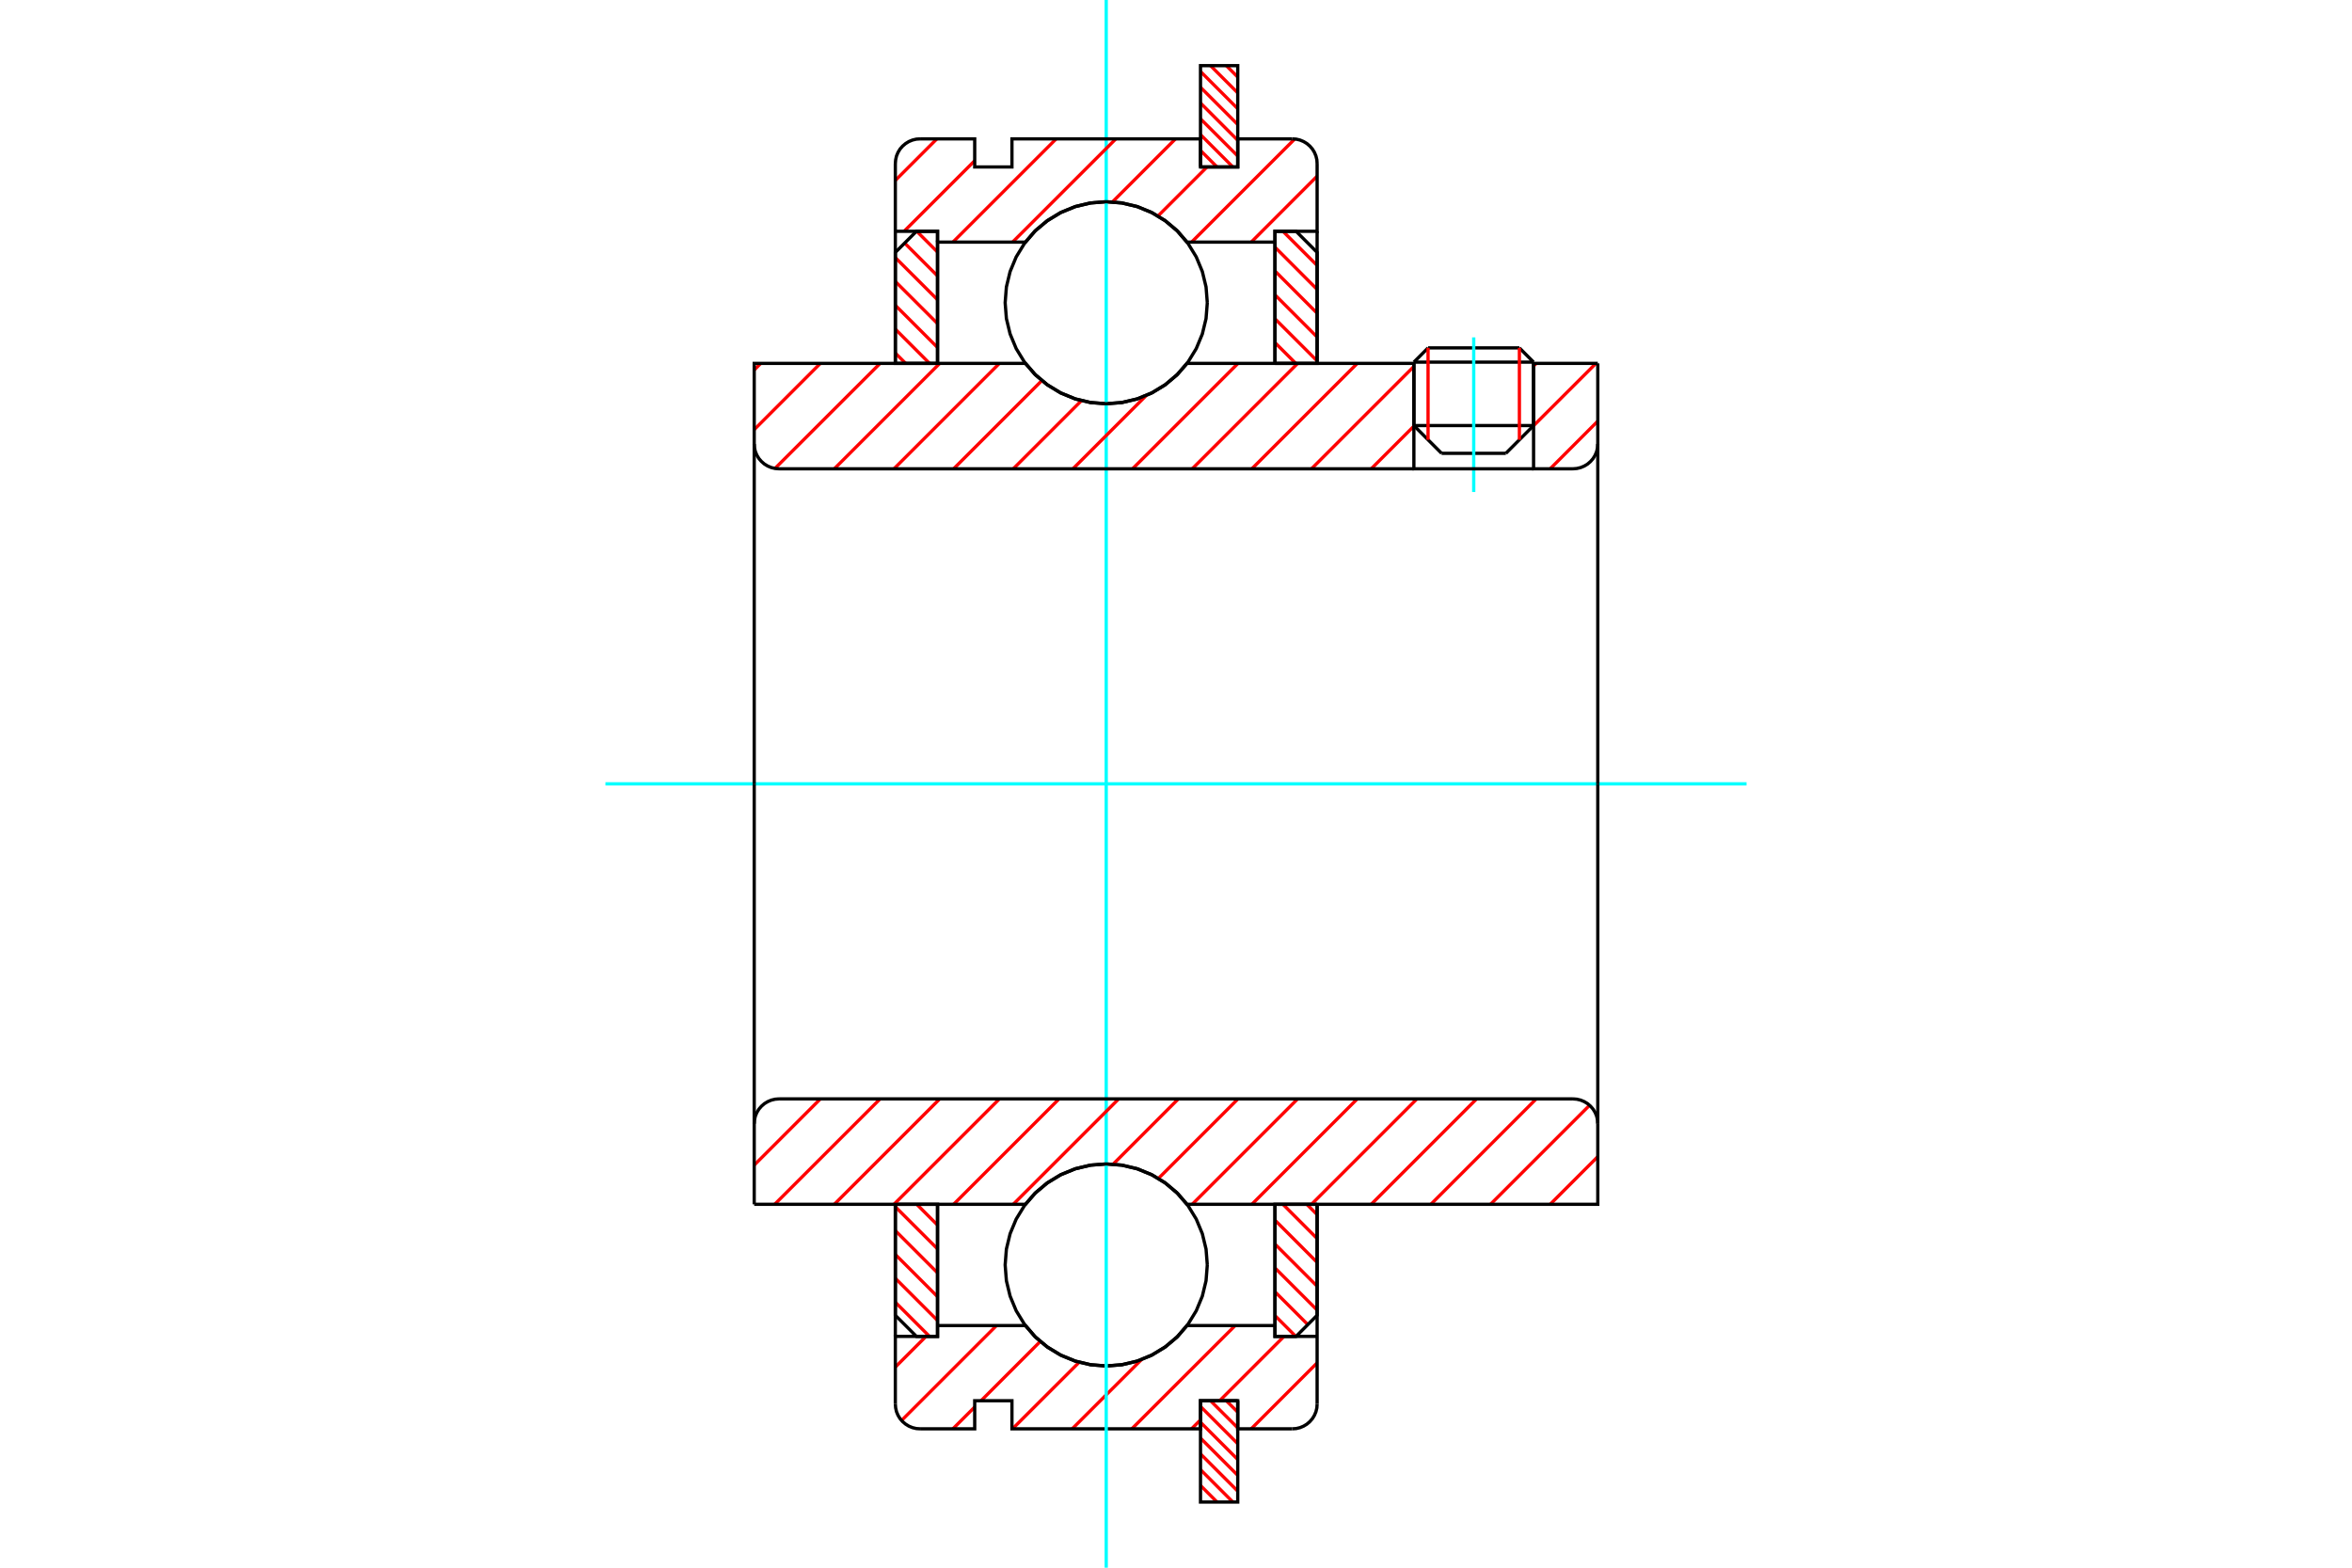 <?xml version="1.0" standalone="no"?>
<!DOCTYPE svg PUBLIC "-//W3C//DTD SVG 1.1//EN"
	"http://www.w3.org/Graphics/SVG/1.1/DTD/svg11.dtd">
<svg xmlns="http://www.w3.org/2000/svg" height="100%" width="100%" viewBox="0 0 36000 24000">
	<rect x="-1800" y="-1200" width="39600" height="26400" style="fill:#FFF"/>
	<g style="fill:none; fill-rule:evenodd" transform="matrix(1 0 0 1 0 0)">
		<g style="fill:none; stroke:#000; stroke-width:50; shape-rendering:geometricPrecision">
			<line x1="23473" y1="5544" x2="21641" y2="5544"/>
			<line x1="21858" y1="5326" x2="23256" y2="5326"/>
			<line x1="21641" y1="6515" x2="23473" y2="6515"/>
			<line x1="23049" y1="6940" x2="22065" y2="6940"/>
			<line x1="21858" y1="5326" x2="21641" y2="5544"/>
			<line x1="23473" y1="5544" x2="23256" y2="5326"/>
			<line x1="23049" y1="6940" x2="23473" y2="6515"/>
			<line x1="21641" y1="6515" x2="22065" y2="6940"/>
			<line x1="21641" y1="5544" x2="21641" y2="6515"/>
			<line x1="23473" y1="6515" x2="23473" y2="5544"/>
		</g>
		<g style="fill:none; stroke:#0FF; stroke-width:50; shape-rendering:geometricPrecision">
			<line x1="22557" y1="7532" x2="22557" y2="5165"/>
		</g>
		<g style="fill:none; stroke:#F00; stroke-width:50; shape-rendering:geometricPrecision">
			<line x1="23256" y1="5326" x2="23256" y2="6733"/>
			<line x1="21858" y1="6733" x2="21858" y2="5326"/>
			<line x1="18770" y1="21444" x2="18945" y2="21618"/>
			<line x1="18528" y1="21444" x2="18945" y2="21860"/>
			<line x1="18375" y1="21532" x2="18945" y2="22102"/>
			<line x1="18375" y1="21774" x2="18945" y2="22344"/>
			<line x1="18375" y1="22016" x2="18945" y2="22586"/>
			<line x1="18375" y1="22258" x2="18945" y2="22828"/>
			<line x1="18375" y1="22499" x2="18870" y2="22995"/>
			<line x1="18375" y1="22741" x2="18628" y2="22995"/>
			<line x1="18375" y1="22983" x2="18386" y2="22995"/>
		</g>
		<g style="fill:none; stroke:#000; stroke-width:50; shape-rendering:geometricPrecision">
			<polyline points="18945,21444 18945,22995 18802,22995 18517,22995 18375,22995 18375,21444 18945,21444"/>
		</g>
		<g style="fill:none; stroke:#0FF; stroke-width:50; shape-rendering:geometricPrecision">
			<line x1="9267" y1="12000" x2="26733" y2="12000"/>
		</g>
		<g style="fill:none; stroke:#F00; stroke-width:50; shape-rendering:geometricPrecision">
			<line x1="18770" y1="1005" x2="18945" y2="1180"/>
			<line x1="18528" y1="1005" x2="18945" y2="1422"/>
			<line x1="18375" y1="1094" x2="18945" y2="1664"/>
			<line x1="18375" y1="1336" x2="18945" y2="1906"/>
			<line x1="18375" y1="1577" x2="18945" y2="2148"/>
			<line x1="18375" y1="1819" x2="18945" y2="2389"/>
			<line x1="18375" y1="2061" x2="18870" y2="2556"/>
			<line x1="18375" y1="2303" x2="18628" y2="2556"/>
			<line x1="18375" y1="2545" x2="18386" y2="2556"/>
		</g>
		<g style="fill:none; stroke:#000; stroke-width:50; shape-rendering:geometricPrecision">
			<polyline points="18375,2556 18375,1005 18517,1005 18802,1005 18945,1005 18945,2556 18375,2556"/>
		</g>
		<g style="fill:none; stroke:#F00; stroke-width:50; shape-rendering:geometricPrecision">
			<line x1="13704" y1="19936" x2="14227" y2="20459"/>
			<line x1="13704" y1="19570" x2="14350" y2="20216"/>
			<line x1="13704" y1="19205" x2="14350" y2="19851"/>
			<line x1="13704" y1="18840" x2="14350" y2="19486"/>
			<line x1="13704" y1="18475" x2="14350" y2="19120"/>
			<line x1="14032" y1="18437" x2="14350" y2="18755"/>
		</g>
		<g style="fill:none; stroke:#000; stroke-width:50; shape-rendering:geometricPrecision">
			<polyline points="13704,18437 13704,20136 14027,20459 14350,20459 14350,18437 13704,18437"/>
		</g>
		<g style="fill:none; stroke:#F00; stroke-width:50; shape-rendering:geometricPrecision">
			<line x1="13704" y1="5405" x2="13862" y2="5563"/>
			<line x1="13704" y1="5039" x2="14227" y2="5563"/>
			<line x1="13704" y1="4674" x2="14350" y2="5320"/>
			<line x1="13704" y1="4309" x2="14350" y2="4954"/>
			<line x1="13704" y1="3944" x2="14350" y2="4589"/>
			<line x1="13847" y1="3721" x2="14350" y2="4224"/>
			<line x1="14032" y1="3541" x2="14350" y2="3859"/>
		</g>
		<g style="fill:none; stroke:#000; stroke-width:50; shape-rendering:geometricPrecision">
			<polyline points="14350,5563 14350,3541 14027,3541 13704,3864 13704,5563 14350,5563"/>
		</g>
		<g style="fill:none; stroke:#F00; stroke-width:50; shape-rendering:geometricPrecision">
			<line x1="20002" y1="18437" x2="20160" y2="18595"/>
			<line x1="19637" y1="18437" x2="20160" y2="18961"/>
			<line x1="19515" y1="18680" x2="20160" y2="19326"/>
			<line x1="19515" y1="19046" x2="20160" y2="19691"/>
			<line x1="19515" y1="19411" x2="20160" y2="20056"/>
			<line x1="19515" y1="19776" x2="20018" y2="20279"/>
			<line x1="19515" y1="20141" x2="19833" y2="20459"/>
		</g>
		<g style="fill:none; stroke:#000; stroke-width:50; shape-rendering:geometricPrecision">
			<polyline points="20160,18437 20160,20136 19838,20459 19515,20459 19515,18437 20160,18437"/>
		</g>
		<g style="fill:none; stroke:#F00; stroke-width:50; shape-rendering:geometricPrecision">
			<line x1="19637" y1="3541" x2="20160" y2="4064"/>
			<line x1="19515" y1="3784" x2="20160" y2="4430"/>
			<line x1="19515" y1="4149" x2="20160" y2="4795"/>
			<line x1="19515" y1="4514" x2="20160" y2="5160"/>
			<line x1="19515" y1="4880" x2="20160" y2="5525"/>
			<line x1="19515" y1="5245" x2="19833" y2="5563"/>
		</g>
		<g style="fill:none; stroke:#000; stroke-width:50; shape-rendering:geometricPrecision">
			<polyline points="19515,5563 19515,3541 19838,3541 20160,3864 20160,5563 19515,5563"/>
			<polyline points="18479,4635 18460,4393 18403,4157 18310,3933 18183,3726 18026,3541 17841,3384 17634,3257 17410,3164 17174,3107 16932,3088 16690,3107 16454,3164 16230,3257 16023,3384 15838,3541 15681,3726 15554,3933 15461,4157 15404,4393 15385,4635 15404,4877 15461,5113 15554,5337 15681,5544 15838,5728 16023,5886 16230,6013 16454,6106 16690,6162 16932,6181 17174,6162 17410,6106 17634,6013 17841,5886 18026,5728 18183,5544 18310,5337 18403,5113 18460,4877 18479,4635"/>
			<polyline points="18479,19365 18460,19123 18403,18887 18310,18663 18183,18456 18026,18272 17841,18114 17634,17987 17410,17894 17174,17838 16932,17819 16690,17838 16454,17894 16230,17987 16023,18114 15838,18272 15681,18456 15554,18663 15461,18887 15404,19123 15385,19365 15404,19607 15461,19843 15554,20067 15681,20274 15838,20459 16023,20616 16230,20743 16454,20836 16690,20893 16932,20912 17174,20893 17410,20836 17634,20743 17841,20616 18026,20459 18183,20274 18310,20067 18403,19843 18460,19607 18479,19365"/>
		</g>
		<g style="fill:none; stroke:#F00; stroke-width:50; shape-rendering:geometricPrecision">
			<line x1="20160" y1="20865" x2="19151" y2="21874"/>
			<line x1="19653" y1="20459" x2="18668" y2="21444"/>
			<line x1="18375" y1="21737" x2="18238" y2="21874"/>
			<line x1="18906" y1="20293" x2="17324" y2="21874"/>
			<line x1="17472" y1="20814" x2="16411" y2="21874"/>
			<line x1="16518" y1="20855" x2="15498" y2="21874"/>
			<line x1="15923" y1="20536" x2="15016" y2="21444"/>
			<line x1="14919" y1="21540" x2="14585" y2="21874"/>
			<line x1="15253" y1="20293" x2="13800" y2="21746"/>
			<line x1="14174" y1="20459" x2="13704" y2="20929"/>
		</g>
		<g style="fill:none; stroke:#000; stroke-width:50; shape-rendering:geometricPrecision">
			<polyline points="20160,18437 20160,20459 20160,21494"/>
			<polyline points="19780,21874 19840,21870 19898,21856 19953,21833 20004,21802 20049,21763 20088,21718 20119,21667 20142,21612 20156,21554 20160,21494"/>
			<polyline points="19780,21874 18945,21874 18945,21444 18375,21444 18375,21874 15489,21874 15489,21444 14919,21444 14919,21874 14084,21874"/>
			<polyline points="13704,21494 13709,21554 13722,21612 13745,21667 13776,21718 13815,21763 13861,21802 13911,21833 13967,21856 14025,21870 14084,21874"/>
			<polyline points="13704,21494 13704,20459 14350,20459 14350,20293 14350,18437"/>
			<polyline points="14350,20293 15695,20293 15852,20473 16036,20626 16240,20749 16462,20839 16694,20893 16932,20912 17170,20893 17403,20839 17624,20749 17829,20626 18012,20473 18169,20293 19515,20293 19515,18437"/>
			<polyline points="19515,20293 19515,20459 20160,20459"/>
			<line x1="13704" y1="20459" x2="13704" y2="18437"/>
		</g>
		<g style="fill:none; stroke:#0FF; stroke-width:50; shape-rendering:geometricPrecision">
			<line x1="16932" y1="24000" x2="16932" y2="0"/>
		</g>
		<g style="fill:none; stroke:#F00; stroke-width:50; shape-rendering:geometricPrecision">
			<line x1="20160" y1="2697" x2="19151" y2="3707"/>
			<line x1="19817" y1="2128" x2="18238" y2="3707"/>
			<line x1="18475" y1="2556" x2="17724" y2="3307"/>
			<line x1="17992" y1="2126" x2="17027" y2="3092"/>
			<line x1="17079" y1="2126" x2="15498" y2="3707"/>
			<line x1="16166" y1="2126" x2="14585" y2="3707"/>
			<line x1="14919" y1="2460" x2="13838" y2="3541"/>
			<line x1="14340" y1="2126" x2="13704" y2="2762"/>
		</g>
		<g style="fill:none; stroke:#000; stroke-width:50; shape-rendering:geometricPrecision">
			<polyline points="13704,5563 13704,3541 13704,2506"/>
			<polyline points="14084,2126 14025,2130 13967,2144 13911,2167 13861,2198 13815,2237 13776,2282 13745,2333 13722,2388 13709,2446 13704,2506"/>
			<polyline points="14084,2126 14919,2126 14919,2556 15489,2556 15489,2126 18375,2126 18375,2556 18945,2556 18945,2126 19780,2126"/>
			<polyline points="20160,2506 20156,2446 20142,2388 20119,2333 20088,2282 20049,2237 20004,2198 19953,2167 19898,2144 19840,2130 19780,2126"/>
			<polyline points="20160,2506 20160,3541 19515,3541 19515,3707 19515,5563"/>
			<polyline points="19515,3707 18169,3707 18012,3527 17829,3374 17624,3251 17403,3161 17170,3107 16932,3088 16694,3107 16462,3161 16240,3251 16036,3374 15852,3527 15695,3707 14350,3707 14350,5563"/>
			<polyline points="14350,3707 14350,3541 13704,3541"/>
			<line x1="20160" y1="3541" x2="20160" y2="5563"/>
		</g>
		<g style="fill:none; stroke:#F00; stroke-width:50; shape-rendering:geometricPrecision">
			<line x1="24456" y1="17707" x2="23727" y2="18437"/>
			<line x1="24330" y1="16921" x2="22814" y2="18437"/>
			<line x1="23514" y1="16823" x2="21901" y2="18437"/>
			<line x1="22601" y1="16823" x2="20988" y2="18437"/>
			<line x1="21688" y1="16823" x2="20074" y2="18437"/>
			<line x1="20775" y1="16823" x2="19161" y2="18437"/>
			<line x1="19862" y1="16823" x2="18248" y2="18437"/>
			<line x1="18949" y1="16823" x2="17731" y2="18041"/>
			<line x1="18036" y1="16823" x2="17037" y2="17823"/>
			<line x1="17123" y1="16823" x2="15509" y2="18437"/>
			<line x1="16210" y1="16823" x2="14596" y2="18437"/>
			<line x1="15297" y1="16823" x2="13683" y2="18437"/>
			<line x1="14384" y1="16823" x2="12770" y2="18437"/>
			<line x1="13471" y1="16823" x2="11857" y2="18437"/>
			<line x1="12557" y1="16823" x2="11544" y2="17837"/>
		</g>
		<g style="fill:none; stroke:#000; stroke-width:50; shape-rendering:geometricPrecision">
			<line x1="11544" y1="12000" x2="11544" y2="18437"/>
			<polyline points="11924,16823 11864,16828 11806,16842 11751,16865 11700,16896 11655,16935 11616,16980 11585,17031 11562,17086 11548,17144 11544,17203"/>
			<line x1="11924" y1="16823" x2="24076" y2="16823"/>
			<polyline points="24456,17203 24452,17144 24438,17086 24415,17031 24384,16980 24345,16935 24300,16896 24249,16865 24194,16842 24136,16828 24076,16823"/>
			<polyline points="24456,17203 24456,18437 23811,18437 18169,18437 18012,18258 17829,18105 17624,17982 17403,17892 17170,17837 16932,17819 16694,17837 16462,17892 16240,17982 16036,18105 15852,18258 15695,18437 12189,18437 11544,18437"/>
			<line x1="24456" y1="12000" x2="24456" y2="17203"/>
		</g>
		<g style="fill:none; stroke:#F00; stroke-width:50; shape-rendering:geometricPrecision">
			<line x1="24456" y1="6447" x2="23727" y2="7177"/>
			<line x1="24428" y1="5563" x2="23473" y2="6517"/>
			<line x1="23514" y1="5563" x2="23473" y2="5604"/>
			<line x1="21641" y1="6524" x2="20988" y2="7177"/>
			<line x1="21641" y1="5610" x2="20074" y2="7177"/>
			<line x1="20775" y1="5563" x2="19161" y2="7177"/>
			<line x1="19862" y1="5563" x2="18248" y2="7177"/>
			<line x1="18949" y1="5563" x2="17335" y2="7177"/>
			<line x1="17544" y1="6055" x2="16422" y2="7177"/>
			<line x1="16552" y1="6134" x2="15509" y2="7177"/>
			<line x1="15947" y1="5826" x2="14596" y2="7177"/>
			<line x1="15297" y1="5563" x2="13683" y2="7177"/>
			<line x1="14384" y1="5563" x2="12770" y2="7177"/>
			<line x1="13471" y1="5563" x2="11862" y2="7171"/>
			<line x1="12557" y1="5563" x2="11544" y2="6577"/>
			<line x1="11644" y1="5563" x2="11544" y2="5664"/>
		</g>
		<g style="fill:none; stroke:#000; stroke-width:50; shape-rendering:geometricPrecision">
			<line x1="24456" y1="12000" x2="24456" y2="5563"/>
			<polyline points="24076,7177 24136,7172 24194,7158 24249,7135 24300,7104 24345,7065 24384,7020 24415,6969 24438,6914 24452,6856 24456,6797"/>
			<polyline points="24076,7177 23473,7177 23473,5563"/>
			<polyline points="23473,7177 21641,7177 21641,5563"/>
			<line x1="21641" y1="7177" x2="11924" y2="7177"/>
			<polyline points="11544,6797 11548,6856 11562,6914 11585,6969 11616,7020 11655,7065 11700,7104 11751,7135 11806,7158 11864,7172 11924,7177"/>
			<polyline points="11544,6797 11544,5563 12189,5563 15695,5563 15852,5742 16036,5895 16240,6018 16462,6108 16694,6163 16932,6181 17170,6163 17403,6108 17624,6018 17829,5895 18012,5742 18169,5563 21641,5563"/>
			<line x1="23473" y1="5563" x2="24456" y2="5563"/>
			<line x1="11544" y1="12000" x2="11544" y2="6797"/>
		</g>
	</g>
</svg>
